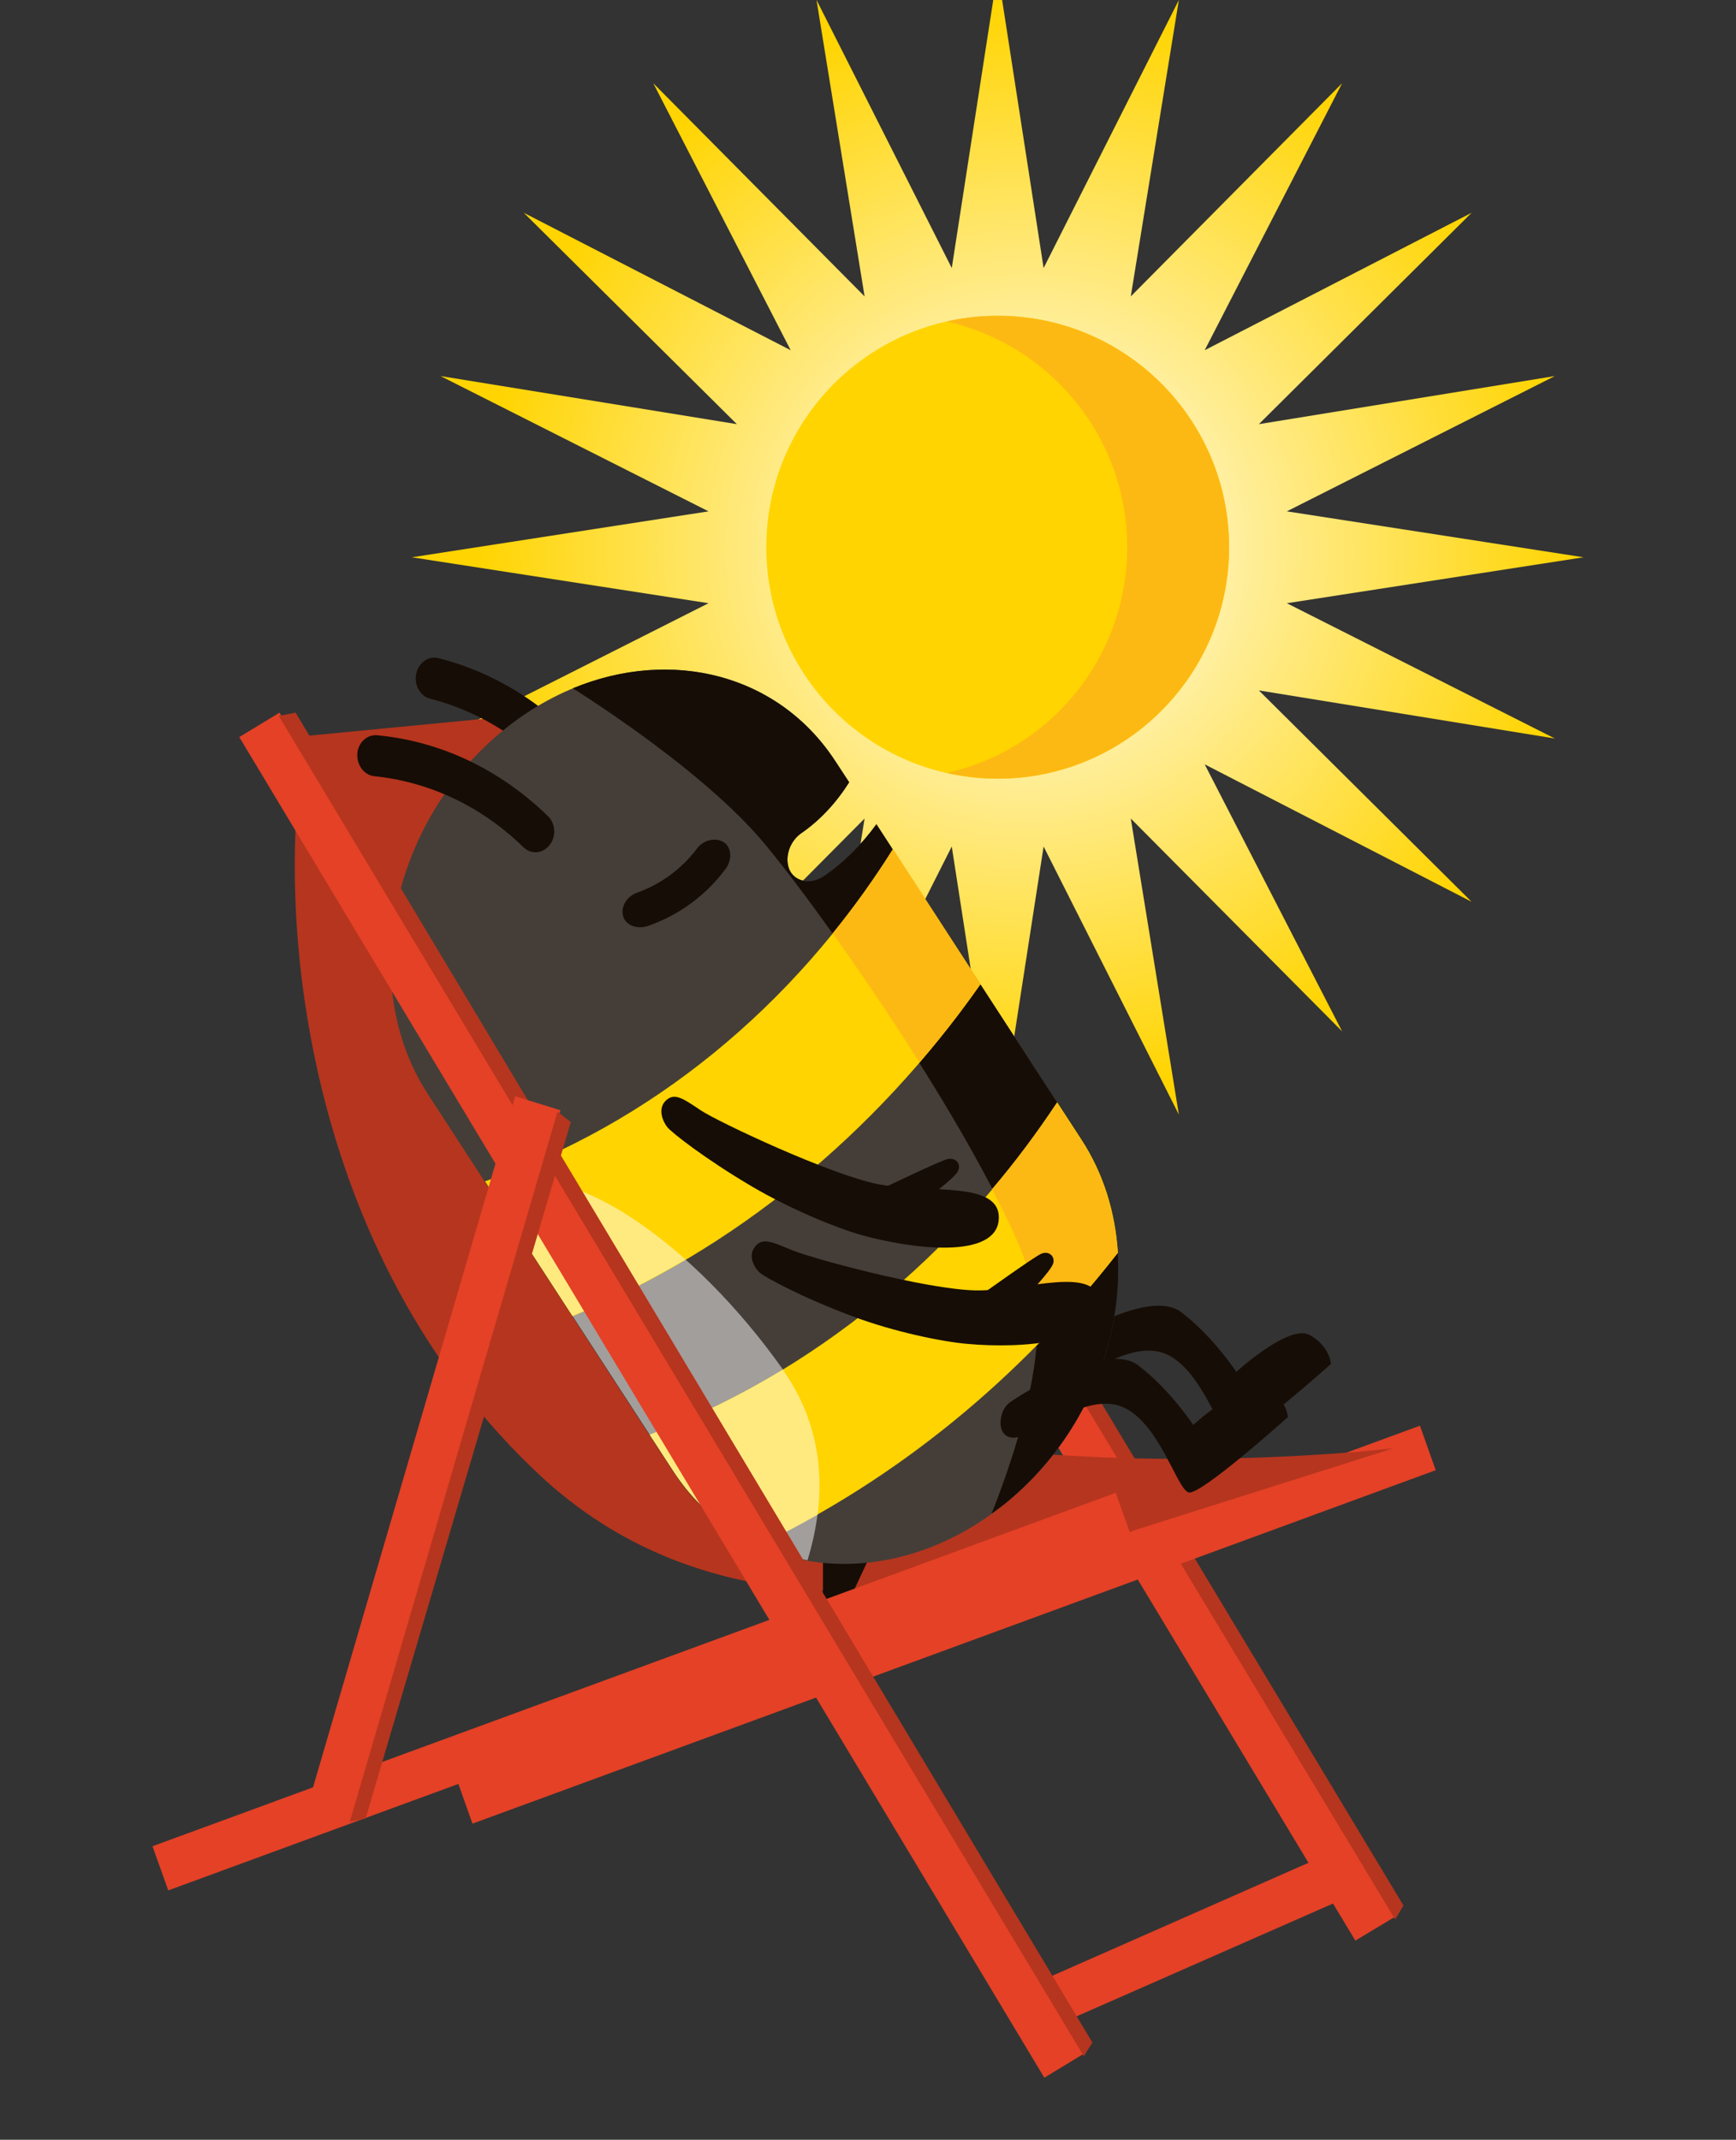 <svg version="1.2" baseProfile="tiny" id="Layer_1" xmlns="http://www.w3.org/2000/svg" xmlns:xlink="http://www.w3.org/1999/xlink"
	 x="0px" y="0px"  viewBox="0 0 483.9 596.3" xml:space="preserve">
<rect x="0" y="0" width="483.9" height="596.3" fill="#333333" stroke="none"/>
<radialGradient id="SVGID_1_" cx="286.093" cy="152.96" r="153.617" gradientUnits="userSpaceOnUse">
	<stop  offset="0" style="stop-color:#FFFFFF"/>
	<stop  offset="1" style="stop-color:#FFD400"/>
</radialGradient>
<polygon fill="url(#SVGID_1_)" points="278.1,-8 290.9,74.7 328.6,0 315.2,82.6 374.1,23.2 335.8,97.6 410.2,59.3 350.9,118.2 
	433.4,104.8 358.7,142.5 441.4,155.3 358.7,168.1 433.4,205.8 350.9,192.4 410.2,251.3 335.8,213 374.1,287.4 315.2,228.1 
	328.6,310.6 290.9,235.9 278.1,318.6 265.3,235.9 227.6,310.6 241,228.1 182.1,287.4 220.4,213 146,251.3 205.4,192.4 122.8,205.8 
	197.5,168.1 114.8,155.3 197.5,142.5 122.8,104.8 205.4,118.2 146,59.3 220.4,97.6 182.1,23.2 241,82.6 227.6,0 265.3,74.7 "/>
<path fill="#FFD400" d="M342.6,152.5c0,35.6-28.9,64.5-64.5,64.5c-35.6,0-64.5-28.9-64.5-64.5c0-35.6,28.9-64.5,64.5-64.5
	C313.7,88,342.6,116.8,342.6,152.5z"/>
<path fill="#FDB913" d="M278.1,88c-4.9,0-9.6,0.5-14.2,1.6c28.8,6.5,50.3,32.2,50.3,62.9s-21.5,56.5-50.3,62.9
	c4.6,1,9.3,1.6,14.2,1.6c35.6,0,64.5-28.9,64.5-64.5C342.6,116.8,313.7,88,278.1,88z"/>
<polygon fill="#E44126" points="389.1,534 377.8,540.8 171.5,198.5 182.7,191.8 "/>
<polygon fill="#B6351E" points="391.2,531 388.9,534.9 182.6,192.6 187.2,191.8 "/>
<polygon fill="#E44126" points="395.8,397.3 400.2,409.7 131.7,508.2 127.3,495.8 "/>
<path fill="#B6351E" d="M85.2,205.1l77.8-7.5c0,0,73.8,203.5,126.7,207.5c52.9,4,98.7-1.5,98.7-1.5L316,426.5
	c0,0-98.2,46.9-165.1-15C84.2,349.7,76.2,253.5,85.2,205.1z"/>
<g>
	<path fill="#160D06" d="M293.5,376c3.7-2.6,26.8-17.2,35.8-10.3c9,6.9,15.3,16.6,15.3,16.6s14.7-13.4,20.4-10.3
		c5.7,3.1,6,8.1,6,8.1s-24.6,22-27.7,21c-3.1-1-7.8-18.3-17.5-23.4c-9.7-5.1-23.1,6.1-29.6,7.9C289.6,387.4,289.8,378.6,293.5,376z"
		/>
	<g>
		<g>
			<path fill="#160D06" d="M122.2,183.4c17.3,4.4,32.6,14.6,44.3,29.5c1.9,2.4,1.7,6-0.5,8.2c-2.1,2.1-5.4,1.9-7.3-0.5
				c-10.3-13.1-23.7-22-38.8-25.9c-2.8-0.7-4.5-3.8-3.9-6.9C116.7,184.6,119.5,182.7,122.2,183.4z"/>
		</g>
	</g>
	<polygon fill="#160D06" points="229.4,429.5 229.4,461.6 242.7,433.2 	"/>
	<path fill="#453E38" d="M223.2,232.3c5.4-3.7,9.9-8.6,13.5-14.3l-3.8-5.8c-19.7-30.4-61.2-34.3-92.6-8.7
		c-31.4,25.6-40.8,70.9-21.1,101.3l68.5,105.4c19.7,30.4,61.2,34.3,92.6,8.7c31.4-25.5,40.8-70.9,21.1-101.3l-57.1-87.9
		c-4.1,5.6-9,10.6-14.6,14.4c-3.9,2.7-8.5,1.5-9.8-2.1C218.7,238.5,220.3,234.4,223.2,232.3z"/>
	<path fill="#160D06" d="M223.2,232.3c5.4-3.7,9.9-8.6,13.5-14.3l-3.8-5.8c-15.9-24.4-45.8-31.7-73.2-20.4
		c13.7,8.8,39.1,26.2,53.4,43.3c20.2,24.2,71.2,98.8,75.6,127c2.6,17-5.4,42.3-12.3,59.7c1.3-0.9,2.6-1.9,3.9-2.9
		c31.4-25.6,40.8-70.9,21.1-101.3l-57.1-87.9c-4.1,5.6-9,10.6-14.6,14.4c-3.9,2.7-8.5,1.5-9.8-2.1
		C218.7,238.5,220.3,234.4,223.2,232.3z"/>
	<path fill="#A29E9C" d="M146,330.3c-3.2,1.1-5.4,2.8-7.1,4.6l48.9,75.2c9,13.8,22.4,22.1,37.3,24.7c4.5-14.8,6.2-34.7-6.9-53.2
		C193.2,346.3,160.5,325.1,146,330.3z"/>
	<path fill="#FFD400" d="M135.2,329.2l24.4,37.6c44.8-18.4,84.2-50.5,113.7-92.5l-24.4-37.6C221.2,280.7,181.2,313.3,135.2,329.2z
		 M181.1,399.8l6.7,10.3c6.1,9.4,14.4,16.3,23.7,20.5c38.3-18.3,72.7-46.3,100.1-81.5c-0.7-11.3-4-22.1-10.2-31.6l-6.7-10.3
		C266.4,350.2,226.3,382.8,181.1,399.8z"/>
	<path fill="#FDB913" d="M288.8,362.1c0.6,3.9,0.6,8.3,0.2,12.8c8-8.1,15.5-16.7,22.6-25.8c-0.1-1.3-0.2-2.6-0.4-3.9
		c0-0.3-0.1-0.6-0.1-0.9c-0.1-1-0.3-2-0.5-3c-0.1-0.3-0.1-0.7-0.2-1c-0.2-1-0.4-2-0.7-3c-0.1-0.3-0.1-0.5-0.2-0.8
		c-0.3-1.3-0.7-2.5-1.1-3.8c0,0,0,0,0-0.1c-0.4-1.2-0.8-2.4-1.2-3.5c-0.1-0.4-0.3-0.7-0.4-1.1c-0.3-0.8-0.7-1.7-1.1-2.5
		c-0.2-0.4-0.4-0.8-0.6-1.2c-0.4-0.8-0.8-1.6-1.2-2.4c-0.2-0.3-0.4-0.7-0.6-1c-0.6-1.1-1.3-2.2-2-3.3l-6.7-10.3
		c-5.6,8.4-11.6,16.5-18.1,24.1C283.1,343.7,287.6,354.6,288.8,362.1z M232.1,260.1c7.7,10.8,16.2,23.3,24.2,36
		c6-7,11.7-14.2,17-21.9l-24.4-37.6C243.7,244.9,238.1,252.7,232.1,260.1z"/>
	<g>
		<path fill="#160D06" d="M185.6,306.7c-2.4,2.3-0.8,5.9,0.4,7.4c1.2,1.5,10.6,8.9,23.7,16.6c10.9,6.4,23.7,11.6,30.5,13.5
			c14.8,4.1,37.5,6.6,38.2-4.4c0.7-11-20-7.1-33.6-9.8c-13.6-2.7-44.7-17.4-49.5-20.6C190.4,306.1,188,304.4,185.6,306.7z"/>
		<path fill="#160D06" d="M257.5,334.6c0,0,8.8-6.3,9.6-8.4c0.8-2-0.8-3.7-3-3.2c-2.1,0.5-17.5,7.9-17.5,7.9L257.5,334.6z"/>
	</g>
	<g>
		<path fill="#160D06" d="M210.4,347.5c-2.1,2.7,0.1,6,1.4,7.2c1.4,1.2,11.8,6.9,25.8,12.1c11.7,4.4,25.1,7.1,32,7.7
			c15.2,1.4,37.9-0.3,37.1-11.3c-0.9-11-20.8-3.4-34.6-3.6c-13.8-0.2-46.6-9.1-51.8-11.4C215.1,346,212.4,344.8,210.4,347.5z"/>
		<path fill="#160D06" d="M285.4,362c0,0,7.7-7.9,8.2-10c0.5-2.1-1.4-3.5-3.4-2.6c-2,0.9-16.1,11-16.1,11L285.4,362z"/>
	</g>
	<path fill="#160D06" d="M281.5,390.8c3.7-2.6,26.8-17.2,35.8-10.3c9,6.9,15.3,16.6,15.3,16.6s14.7-13.4,20.4-10.3
		c5.7,3.1,6,8.1,6,8.1s-24.5,22-27.7,21c-3.2-1-7.8-18.3-17.5-23.4c-9.7-5.1-23.1,6.1-29.7,7.9C277.5,402.2,277.8,393.4,281.5,390.8
		z"/>
	<path fill="#FFEA80" d="M181.1,399.8l6.7,10.3c1,1.5,2.1,3,3.2,4.4c0.3,0.4,0.6,0.7,0.9,1.1c1,1.2,2.1,2.4,3.2,3.5
		c0.1,0.1,0.3,0.3,0.4,0.4c1.2,1.2,2.5,2.4,3.8,3.4c0.3,0.3,0.6,0.5,1,0.8c1.2,0.9,2.4,1.8,3.6,2.6c0.2,0.1,0.4,0.3,0.6,0.4
		c1.4,0.9,2.9,1.8,4.4,2.6c0.3,0.2,0.6,0.3,0.9,0.4c0.6,0.3,1.3,0.6,1.9,0.9c5.5-2.6,10.9-5.5,16.2-8.5c1.6-12.5-0.1-26.8-9.7-40.4
		C206.3,388.9,193.9,395,181.1,399.8z M146,330.3c-3.2,1.1-5.4,2.8-7.1,4.6l20.7,31.8c10.8-4.4,21.3-9.7,31.5-15.7
		C173.1,335,155.6,326.9,146,330.3z"/>
	<g>
		<g>
			<path fill="#160D06" d="M105.2,204.9c17.7,1.7,34.1,9.5,47.5,22.5c2.2,2.1,2.4,5.7,0.5,8.1c-1.9,2.4-5.1,2.7-7.3,0.6
				c-11.7-11.4-26.1-18.2-41.6-19.8c-2.8-0.3-4.9-3.1-4.7-6.3C99.8,207,102.3,204.6,105.2,204.9z"/>
		</g>
	</g>
</g>
<polygon fill="#E44126" points="302.3,572.2 291.1,579 66.7,205.4 77.9,198.6 "/>
<polygon fill="#E44126" points="311,416 315.4,428.3 46.9,526.8 42.5,514.5 "/>
<polygon fill="#E44126" points="374.5,514.8 379.9,526.8 286,568.1 280.6,556.2 "/>
<polygon fill="#B6351E" points="304.5,569.2 302.1,573 77.7,199.5 82.4,198.6 "/>
<polygon fill="#E44126" points="98.2,507.2 85.7,503.4 143.6,305.5 156.2,309.4 "/>
<polygon fill="#B6351E" points="101.9,506.8 97.5,507.7 155.4,309.8 159.1,312.7 "/>
<path fill="#FFF2B2" d="M49.1,125.3"/>
<g>
	<path fill="#160D06" d="M201.4,234.5c2.4,1.2,3,4.8,0.8,7.7c-5.4,7.3-12.9,12.8-21.5,15.8c-3.4,1.2-6.7-0.4-7.1-3.1l0,0
		c-0.5-2.6,1.4-5.2,3.9-6.1c6.7-2.4,12.6-6.7,16.9-12.5C196,234.3,199,233.3,201.4,234.5L201.4,234.5z"/>
</g>
</svg>
